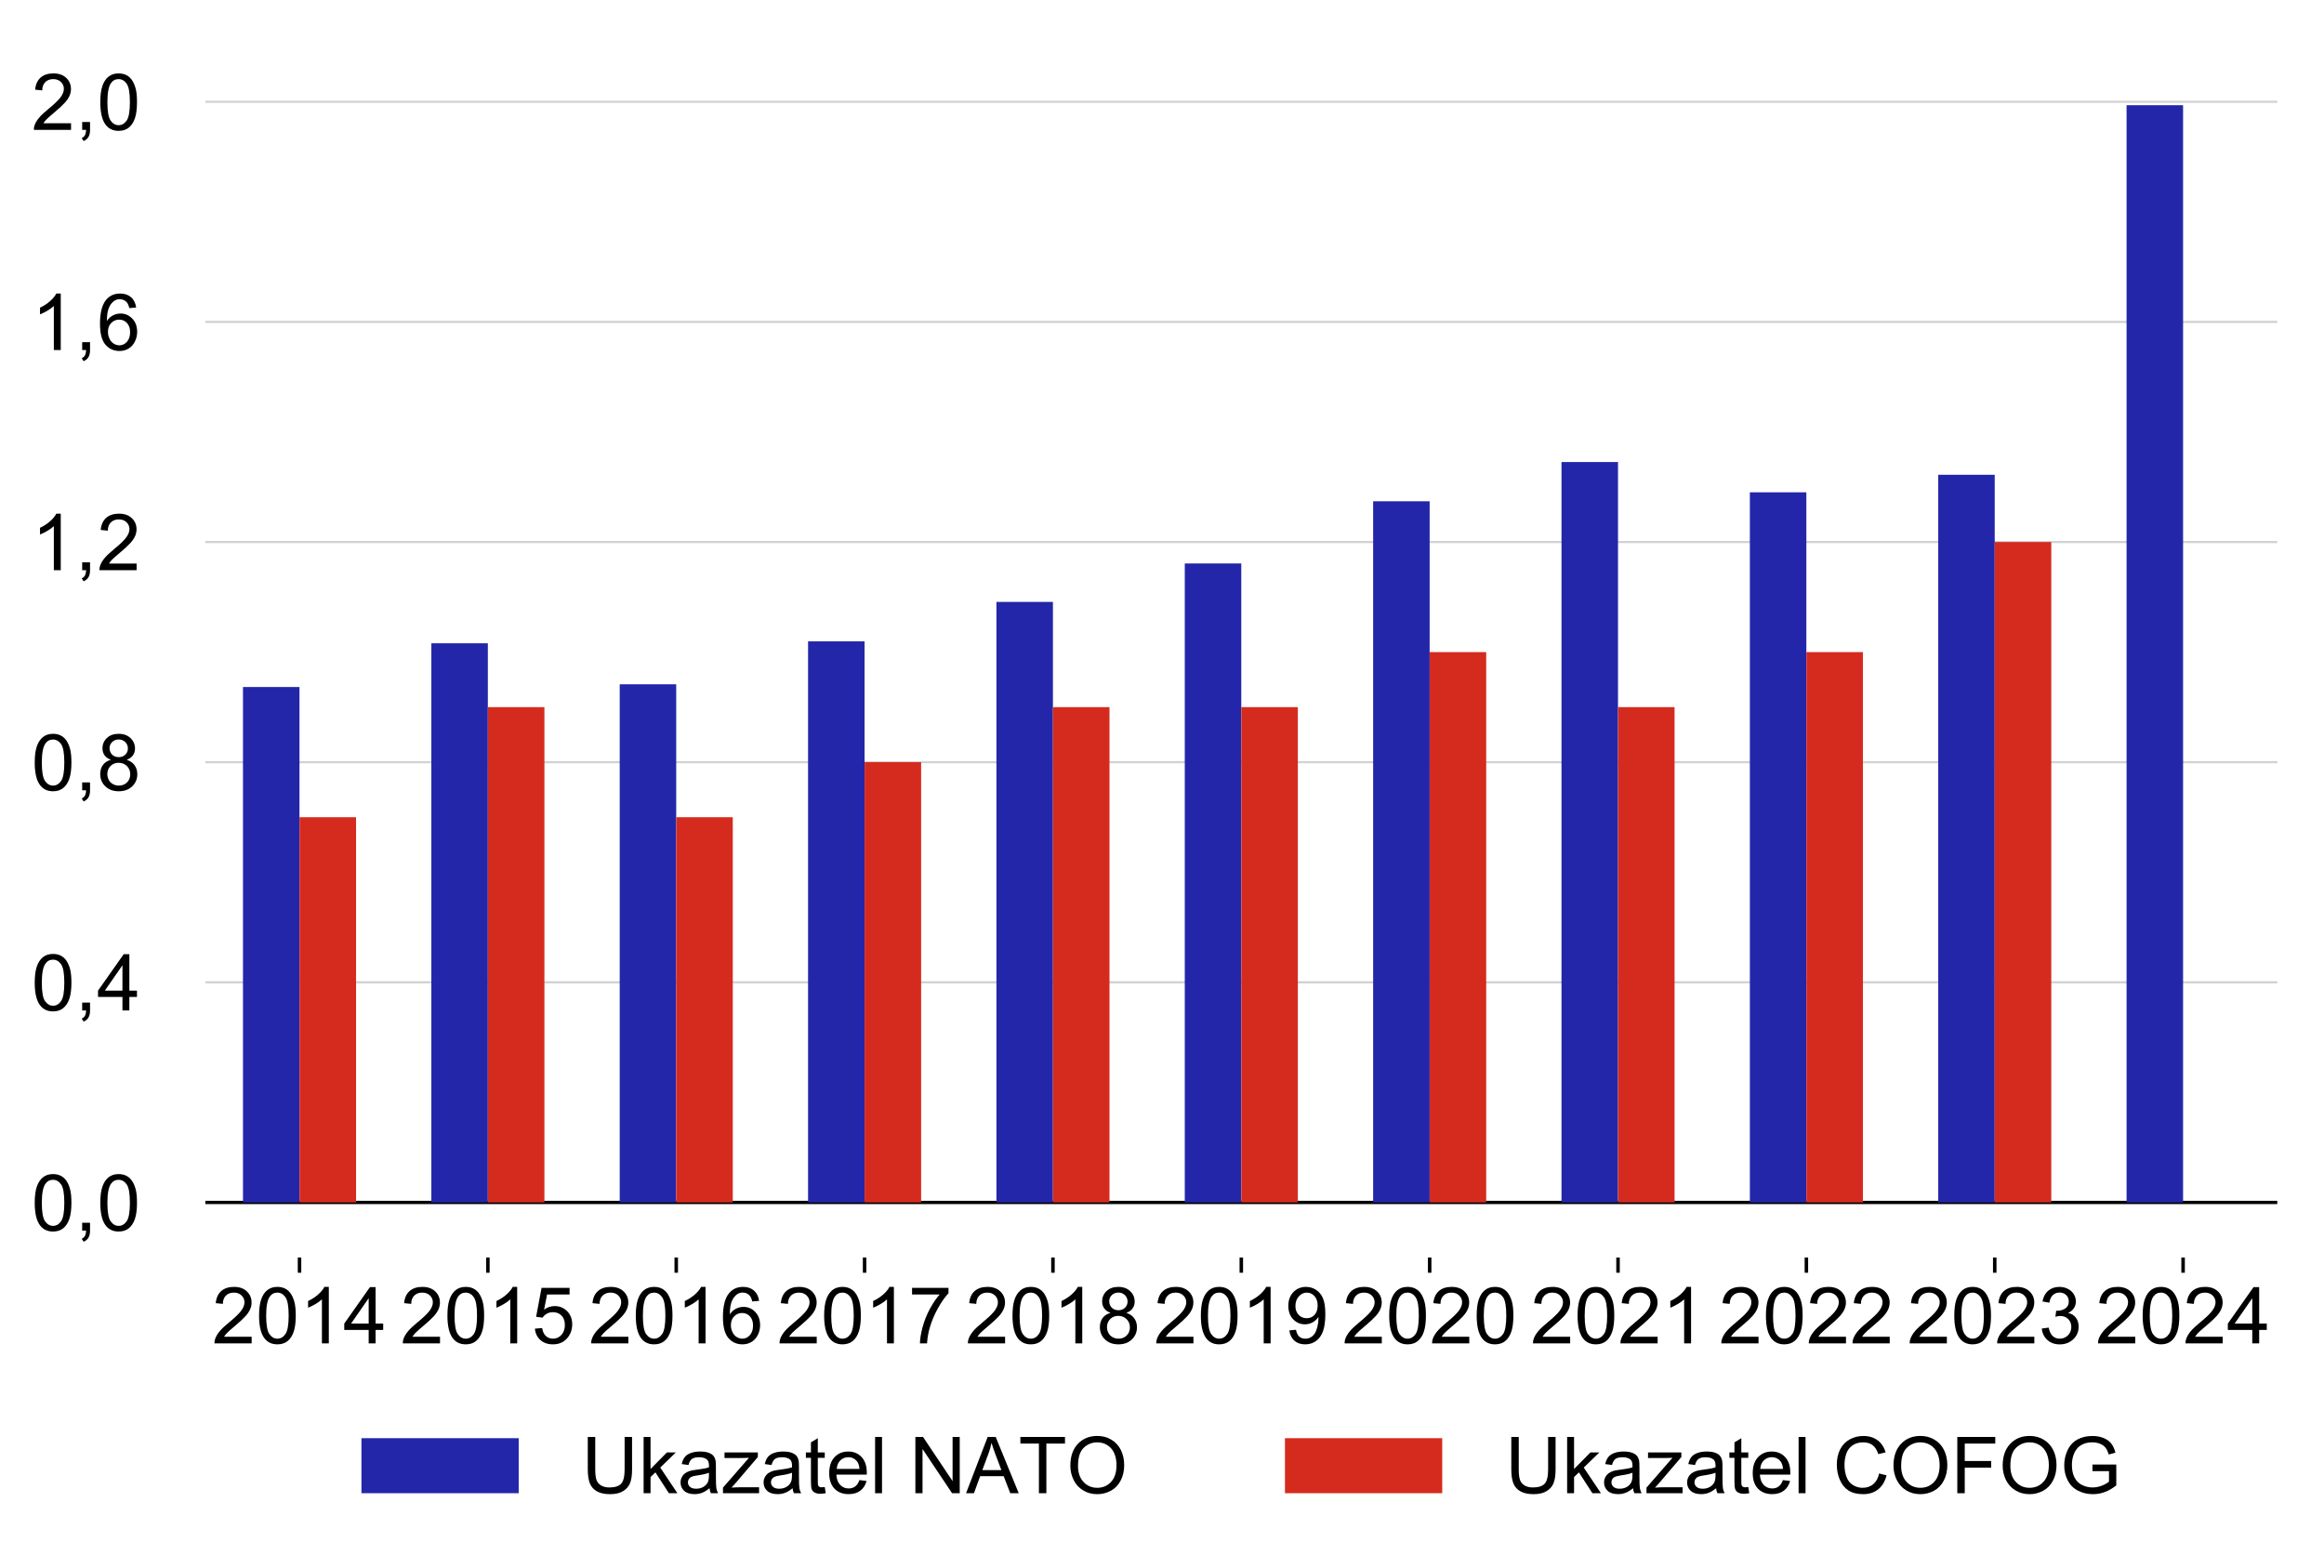 <?xml version="1.0" encoding="utf-8" standalone="no"?>
<!DOCTYPE svg PUBLIC "-//W3C//DTD SVG 1.1//EN"
  "http://www.w3.org/Graphics/SVG/1.1/DTD/svg11.dtd">
<!-- Created with matplotlib (http://matplotlib.org/) -->
<svg height="359pt" version="1.1" viewBox="0 0 532 359" width="532pt" xmlns="http://www.w3.org/2000/svg" xmlns:xlink="http://www.w3.org/1999/xlink">
 <defs>
  <style type="text/css">
*{stroke-linecap:butt;stroke-linejoin:round;}
  </style>
 </defs>
 <g id="figure_1">
  <g id="patch_1">
   <path d="M 0 359.848 
L 532.006 359.848 
L 532.006 0 
L 0 0 
z
" style="fill:none;"/>
  </g>
  <g id="axes_1">
   <g id="patch_2">
    <path d="M 47.006 287.9 
L 521.306 287.9 
L 521.306 10.7 
L 47.006 10.7 
z
" style="fill:none;"/>
   </g>
   <g id="matplotlib.axis_1">
    <g id="xtick_1">
     <g id="line2d_1">
      <defs>
       <path d="M 0 0 
L 0 3.5 
" id="me5a8a3917c" style="stroke:#000000;stroke-width:0.8;"/>
      </defs>
      <g>
       <use style="stroke:#000000;stroke-width:0.8;" x="370.392" xlink:href="#me5a8a3917c" y="287.9"/>
      </g>
     </g>
     <g id="text_1">
      <!-- 2021 -->
      <defs>
       <path d="M 50.344 8.453 
L 50.344 0 
L 3.031 0 
Q 2.938 3.172 4.047 6.109 
Q 5.859 10.938 9.828 15.625 
Q 13.812 20.312 21.344 26.469 
Q 33.016 36.031 37.109 41.625 
Q 41.219 47.219 41.219 52.203 
Q 41.219 57.422 37.469 61 
Q 33.734 64.594 27.734 64.594 
Q 21.391 64.594 17.578 60.781 
Q 13.766 56.984 13.719 50.25 
L 4.688 51.172 
Q 5.609 61.281 11.656 66.578 
Q 17.719 71.875 27.938 71.875 
Q 38.234 71.875 44.234 66.156 
Q 50.25 60.453 50.25 52 
Q 50.25 47.703 48.484 43.547 
Q 46.734 39.406 42.656 34.812 
Q 38.578 30.219 29.109 22.219 
Q 21.188 15.578 18.938 13.203 
Q 16.703 10.844 15.234 8.453 
z
" id="ArialMT-32"/>
       <path d="M 4.156 35.297 
Q 4.156 48 6.766 55.734 
Q 9.375 63.484 14.516 67.672 
Q 19.672 71.875 27.484 71.875 
Q 33.25 71.875 37.594 69.547 
Q 41.938 67.234 44.766 62.859 
Q 47.609 58.5 49.219 52.219 
Q 50.828 45.953 50.828 35.297 
Q 50.828 22.703 48.234 14.969 
Q 45.656 7.234 40.5 3 
Q 35.359 -1.219 27.484 -1.219 
Q 17.141 -1.219 11.234 6.203 
Q 4.156 15.141 4.156 35.297 
M 13.188 35.297 
Q 13.188 17.672 17.312 11.828 
Q 21.438 6 27.484 6 
Q 33.547 6 37.672 11.859 
Q 41.797 17.719 41.797 35.297 
Q 41.797 52.984 37.672 58.781 
Q 33.547 64.594 27.391 64.594 
Q 21.344 64.594 17.719 59.469 
Q 13.188 52.938 13.188 35.297 
" id="ArialMT-30"/>
       <path d="M 37.25 0 
L 28.469 0 
L 28.469 56 
Q 25.297 52.984 20.141 49.953 
Q 14.984 46.922 10.891 45.406 
L 10.891 53.906 
Q 18.266 57.375 23.781 62.297 
Q 29.297 67.234 31.594 71.875 
L 37.25 71.875 
z
" id="ArialMT-31"/>
      </defs>
      <g transform="translate(350.373 307.57)scale(0.18 -0.18)">
       <use xlink:href="#ArialMT-32"/>
       <use x="55.615" xlink:href="#ArialMT-30"/>
       <use x="111.23" xlink:href="#ArialMT-32"/>
       <use x="166.846" xlink:href="#ArialMT-31"/>
      </g>
     </g>
    </g>
    <g id="xtick_2">
     <g id="line2d_2">
      <g>
       <use style="stroke:#000000;stroke-width:0.8;" x="154.801" xlink:href="#me5a8a3917c" y="287.9"/>
      </g>
     </g>
     <g id="text_2">
      <!-- 2016 -->
      <defs>
       <path d="M 49.75 54.047 
L 41.016 53.375 
Q 39.844 58.547 37.703 60.891 
Q 34.125 64.656 28.906 64.656 
Q 24.703 64.656 21.531 62.312 
Q 17.391 59.281 14.984 53.469 
Q 12.594 47.656 12.5 36.922 
Q 15.672 41.75 20.266 44.094 
Q 24.859 46.438 29.891 46.438 
Q 38.672 46.438 44.844 39.969 
Q 51.031 33.5 51.031 23.25 
Q 51.031 16.5 48.125 10.719 
Q 45.219 4.938 40.141 1.859 
Q 35.062 -1.219 28.609 -1.219 
Q 17.625 -1.219 10.688 6.859 
Q 3.766 14.938 3.766 33.5 
Q 3.766 54.25 11.422 63.672 
Q 18.109 71.875 29.438 71.875 
Q 37.891 71.875 43.281 67.141 
Q 48.688 62.406 49.75 54.047 
M 13.875 23.188 
Q 13.875 18.656 15.797 14.5 
Q 17.719 10.359 21.188 8.172 
Q 24.656 6 28.469 6 
Q 34.031 6 38.031 10.484 
Q 42.047 14.984 42.047 22.703 
Q 42.047 30.125 38.078 34.391 
Q 34.125 38.672 28.125 38.672 
Q 22.172 38.672 18.016 34.391 
Q 13.875 30.125 13.875 23.188 
" id="ArialMT-36"/>
      </defs>
      <g transform="translate(134.782 307.57)scale(0.18 -0.18)">
       <use xlink:href="#ArialMT-32"/>
       <use x="55.615" xlink:href="#ArialMT-30"/>
       <use x="111.23" xlink:href="#ArialMT-31"/>
       <use x="166.846" xlink:href="#ArialMT-36"/>
      </g>
     </g>
    </g>
    <g id="xtick_3">
     <g id="line2d_3">
      <g>
       <use style="stroke:#000000;stroke-width:0.8;" x="241.038" xlink:href="#me5a8a3917c" y="287.9"/>
      </g>
     </g>
     <g id="text_3">
      <!-- 2018 -->
      <defs>
       <path d="M 17.672 38.812 
Q 12.203 40.828 9.562 44.531 
Q 6.938 48.25 6.938 53.422 
Q 6.938 61.234 12.547 66.547 
Q 18.172 71.875 27.484 71.875 
Q 36.859 71.875 42.578 66.422 
Q 48.297 60.984 48.297 53.172 
Q 48.297 48.188 45.672 44.5 
Q 43.062 40.828 37.75 38.812 
Q 44.344 36.672 47.781 31.875 
Q 51.219 27.094 51.219 20.453 
Q 51.219 11.281 44.719 5.031 
Q 38.234 -1.219 27.641 -1.219 
Q 17.047 -1.219 10.547 5.047 
Q 4.047 11.328 4.047 20.703 
Q 4.047 27.688 7.594 32.391 
Q 11.141 37.109 17.672 38.812 
M 15.922 53.719 
Q 15.922 48.641 19.188 45.406 
Q 22.469 42.188 27.688 42.188 
Q 32.766 42.188 36.016 45.375 
Q 39.266 48.578 39.266 53.219 
Q 39.266 58.062 35.906 61.359 
Q 32.562 64.656 27.594 64.656 
Q 22.562 64.656 19.234 61.422 
Q 15.922 58.203 15.922 53.719 
M 13.094 20.656 
Q 13.094 16.891 14.875 13.375 
Q 16.656 9.859 20.172 7.922 
Q 23.688 6 27.734 6 
Q 34.031 6 38.125 10.047 
Q 42.234 14.109 42.234 20.359 
Q 42.234 26.703 38.016 30.859 
Q 33.797 35.016 27.438 35.016 
Q 21.234 35.016 17.156 30.906 
Q 13.094 26.812 13.094 20.656 
" id="ArialMT-38"/>
      </defs>
      <g transform="translate(221.018 307.57)scale(0.18 -0.18)">
       <use xlink:href="#ArialMT-32"/>
       <use x="55.615" xlink:href="#ArialMT-30"/>
       <use x="111.23" xlink:href="#ArialMT-31"/>
       <use x="166.846" xlink:href="#ArialMT-38"/>
      </g>
     </g>
    </g>
    <g id="xtick_4">
     <g id="line2d_4">
      <g>
       <use style="stroke:#000000;stroke-width:0.8;" x="284.156" xlink:href="#me5a8a3917c" y="287.9"/>
      </g>
     </g>
     <g id="text_4">
      <!-- 2019 -->
      <defs>
       <path d="M 5.469 16.547 
L 13.922 17.328 
Q 14.984 11.375 18.016 8.688 
Q 21.047 6 25.781 6 
Q 29.828 6 32.875 7.859 
Q 35.938 9.719 37.891 12.812 
Q 39.844 15.922 41.156 21.188 
Q 42.484 26.469 42.484 31.938 
Q 42.484 32.516 42.438 33.688 
Q 39.797 29.5 35.234 26.875 
Q 30.672 24.266 25.344 24.266 
Q 16.453 24.266 10.297 30.703 
Q 4.156 37.156 4.156 47.703 
Q 4.156 58.594 10.578 65.234 
Q 17 71.875 26.656 71.875 
Q 33.641 71.875 39.422 68.109 
Q 45.219 64.359 48.219 57.391 
Q 51.219 50.438 51.219 37.25 
Q 51.219 23.531 48.234 15.406 
Q 45.266 7.281 39.375 3.031 
Q 33.5 -1.219 25.594 -1.219 
Q 17.188 -1.219 11.859 3.438 
Q 6.547 8.109 5.469 16.547 
M 41.453 48.141 
Q 41.453 55.719 37.422 60.156 
Q 33.406 64.594 27.734 64.594 
Q 21.875 64.594 17.531 59.812 
Q 13.188 55.031 13.188 47.406 
Q 13.188 40.578 17.312 36.297 
Q 21.438 32.031 27.484 32.031 
Q 33.594 32.031 37.516 36.297 
Q 41.453 40.578 41.453 48.141 
" id="ArialMT-39"/>
      </defs>
      <g transform="translate(264.136 307.57)scale(0.18 -0.18)">
       <use xlink:href="#ArialMT-32"/>
       <use x="55.615" xlink:href="#ArialMT-30"/>
       <use x="111.23" xlink:href="#ArialMT-31"/>
       <use x="166.846" xlink:href="#ArialMT-39"/>
      </g>
     </g>
    </g>
    <g id="xtick_5">
     <g id="line2d_5">
      <g>
       <use style="stroke:#000000;stroke-width:0.8;" x="111.683" xlink:href="#me5a8a3917c" y="287.9"/>
      </g>
     </g>
     <g id="text_5">
      <!-- 2015 -->
      <defs>
       <path d="M 4.156 18.75 
L 13.375 19.531 
Q 14.406 12.797 18.141 9.391 
Q 21.875 6 27.156 6 
Q 33.5 6 37.891 10.781 
Q 42.281 15.578 42.281 23.484 
Q 42.281 31 38.062 35.344 
Q 33.844 39.703 27 39.703 
Q 22.75 39.703 19.328 37.766 
Q 15.922 35.844 13.969 32.766 
L 5.719 33.844 
L 12.641 70.609 
L 48.25 70.609 
L 48.25 62.203 
L 19.672 62.203 
L 15.828 42.969 
Q 22.266 47.469 29.344 47.469 
Q 38.719 47.469 45.156 40.969 
Q 51.609 34.469 51.609 24.266 
Q 51.609 14.547 45.953 7.469 
Q 39.062 -1.219 27.156 -1.219 
Q 17.391 -1.219 11.203 4.25 
Q 5.031 9.719 4.156 18.75 
" id="ArialMT-35"/>
      </defs>
      <g transform="translate(91.664 307.57)scale(0.18 -0.18)">
       <use xlink:href="#ArialMT-32"/>
       <use x="55.615" xlink:href="#ArialMT-30"/>
       <use x="111.23" xlink:href="#ArialMT-31"/>
       <use x="166.846" xlink:href="#ArialMT-35"/>
      </g>
     </g>
    </g>
    <g id="xtick_6">
     <g id="line2d_6">
      <g>
       <use style="stroke:#000000;stroke-width:0.8;" x="68.565" xlink:href="#me5a8a3917c" y="287.9"/>
      </g>
     </g>
     <g id="text_6">
      <!-- 2014 -->
      <defs>
       <path d="M 32.328 0 
L 32.328 17.141 
L 1.266 17.141 
L 1.266 25.203 
L 33.938 71.578 
L 41.109 71.578 
L 41.109 25.203 
L 50.781 25.203 
L 50.781 17.141 
L 41.109 17.141 
L 41.109 0 
z
M 32.328 25.203 
L 32.328 57.469 
L 9.906 25.203 
z
" id="ArialMT-34"/>
      </defs>
      <g transform="translate(48.545 307.57)scale(0.18 -0.18)">
       <use xlink:href="#ArialMT-32"/>
       <use x="55.615" xlink:href="#ArialMT-30"/>
       <use x="111.23" xlink:href="#ArialMT-31"/>
       <use x="166.846" xlink:href="#ArialMT-34"/>
      </g>
     </g>
    </g>
    <g id="xtick_7">
     <g id="line2d_7">
      <g>
       <use style="stroke:#000000;stroke-width:0.8;" x="327.274" xlink:href="#me5a8a3917c" y="287.9"/>
      </g>
     </g>
     <g id="text_7">
      <!-- 2020 -->
      <g transform="translate(307.255 307.57)scale(0.18 -0.18)">
       <use xlink:href="#ArialMT-32"/>
       <use x="55.615" xlink:href="#ArialMT-30"/>
       <use x="111.23" xlink:href="#ArialMT-32"/>
       <use x="166.846" xlink:href="#ArialMT-30"/>
      </g>
     </g>
    </g>
    <g id="xtick_8">
     <g id="line2d_8">
      <g>
       <use style="stroke:#000000;stroke-width:0.8;" x="499.747" xlink:href="#me5a8a3917c" y="287.9"/>
      </g>
     </g>
     <g id="text_8">
      <!-- 2024 -->
      <g transform="translate(479.727 307.57)scale(0.18 -0.18)">
       <use xlink:href="#ArialMT-32"/>
       <use x="55.615" xlink:href="#ArialMT-30"/>
       <use x="111.23" xlink:href="#ArialMT-32"/>
       <use x="166.846" xlink:href="#ArialMT-34"/>
      </g>
     </g>
    </g>
    <g id="xtick_9">
     <g id="line2d_9">
      <g>
       <use style="stroke:#000000;stroke-width:0.8;" x="456.628" xlink:href="#me5a8a3917c" y="287.9"/>
      </g>
     </g>
     <g id="text_9">
      <!-- 2023 -->
      <defs>
       <path d="M 4.203 18.891 
L 12.984 20.062 
Q 14.5 12.594 18.141 9.297 
Q 21.781 6 27 6 
Q 33.203 6 37.469 10.297 
Q 41.75 14.594 41.75 20.953 
Q 41.75 27 37.797 30.922 
Q 33.844 34.859 27.734 34.859 
Q 25.25 34.859 21.531 33.891 
L 22.516 41.609 
Q 23.391 41.5 23.922 41.5 
Q 29.547 41.5 34.031 44.422 
Q 38.531 47.359 38.531 53.469 
Q 38.531 58.297 35.25 61.469 
Q 31.984 64.656 26.812 64.656 
Q 21.688 64.656 18.266 61.422 
Q 14.844 58.203 13.875 51.766 
L 5.078 53.328 
Q 6.688 62.156 12.391 67.016 
Q 18.109 71.875 26.609 71.875 
Q 32.469 71.875 37.391 69.359 
Q 42.328 66.844 44.938 62.5 
Q 47.562 58.156 47.562 53.266 
Q 47.562 48.641 45.062 44.828 
Q 42.578 41.016 37.703 38.766 
Q 44.047 37.312 47.562 32.688 
Q 51.078 28.078 51.078 21.141 
Q 51.078 11.766 44.234 5.25 
Q 37.406 -1.266 26.953 -1.266 
Q 17.531 -1.266 11.297 4.344 
Q 5.078 9.969 4.203 18.891 
" id="ArialMT-33"/>
      </defs>
      <g transform="translate(436.609 307.57)scale(0.18 -0.18)">
       <use xlink:href="#ArialMT-32"/>
       <use x="55.615" xlink:href="#ArialMT-30"/>
       <use x="111.23" xlink:href="#ArialMT-32"/>
       <use x="166.846" xlink:href="#ArialMT-33"/>
      </g>
     </g>
    </g>
    <g id="xtick_10">
     <g id="line2d_10">
      <g>
       <use style="stroke:#000000;stroke-width:0.8;" x="197.919" xlink:href="#me5a8a3917c" y="287.9"/>
      </g>
     </g>
     <g id="text_10">
      <!-- 2017 -->
      <defs>
       <path d="M 4.734 62.203 
L 4.734 70.656 
L 51.078 70.656 
L 51.078 63.812 
Q 44.234 56.547 37.516 44.484 
Q 30.812 32.422 27.156 19.672 
Q 24.516 10.688 23.781 0 
L 14.75 0 
Q 14.891 8.453 18.062 20.406 
Q 21.234 32.375 27.172 43.484 
Q 33.109 54.594 39.797 62.203 
z
" id="ArialMT-37"/>
      </defs>
      <g transform="translate(177.9 307.57)scale(0.18 -0.18)">
       <use xlink:href="#ArialMT-32"/>
       <use x="55.615" xlink:href="#ArialMT-30"/>
       <use x="111.23" xlink:href="#ArialMT-31"/>
       <use x="166.846" xlink:href="#ArialMT-37"/>
      </g>
     </g>
    </g>
    <g id="xtick_11">
     <g id="line2d_11">
      <g>
       <use style="stroke:#000000;stroke-width:0.8;" x="413.51" xlink:href="#me5a8a3917c" y="287.9"/>
      </g>
     </g>
     <g id="text_11">
      <!-- 2022 -->
      <g transform="translate(393.491 307.57)scale(0.18 -0.18)">
       <use xlink:href="#ArialMT-32"/>
       <use x="55.615" xlink:href="#ArialMT-30"/>
       <use x="111.23" xlink:href="#ArialMT-32"/>
       <use x="166.846" xlink:href="#ArialMT-32"/>
      </g>
     </g>
    </g>
   </g>
   <g id="matplotlib.axis_2">
    <g id="ytick_1">
     <g id="text_12">
      <!-- 0,0 -->
      <defs>
       <path d="M 8.891 0 
L 8.891 10.016 
L 18.891 10.016 
L 18.891 0 
Q 18.891 -5.516 16.938 -8.906 
Q 14.984 -12.312 10.75 -14.156 
L 8.297 -10.406 
Q 11.078 -9.188 12.391 -6.812 
Q 13.719 -4.438 13.875 0 
z
" id="ArialMT-2c"/>
      </defs>
      <g transform="translate(7.2 281.742)scale(0.18 -0.18)">
       <use xlink:href="#ArialMT-30"/>
       <use x="55.615" xlink:href="#ArialMT-2c"/>
       <use x="83.398" xlink:href="#ArialMT-30"/>
      </g>
     </g>
    </g>
    <g id="ytick_2">
     <g id="text_13">
      <!-- 0,4 -->
      <g transform="translate(7.2 231.342)scale(0.18 -0.18)">
       <use xlink:href="#ArialMT-30"/>
       <use x="55.615" xlink:href="#ArialMT-2c"/>
       <use x="83.398" xlink:href="#ArialMT-34"/>
      </g>
     </g>
    </g>
    <g id="ytick_3">
     <g id="text_14">
      <!-- 0,8 -->
      <g transform="translate(7.2 180.942)scale(0.18 -0.18)">
       <use xlink:href="#ArialMT-30"/>
       <use x="55.615" xlink:href="#ArialMT-2c"/>
       <use x="83.398" xlink:href="#ArialMT-38"/>
      </g>
     </g>
    </g>
    <g id="ytick_4">
     <g id="text_15">
      <!-- 1,2 -->
      <g transform="translate(7.2 130.542)scale(0.18 -0.18)">
       <use xlink:href="#ArialMT-31"/>
       <use x="55.615" xlink:href="#ArialMT-2c"/>
       <use x="83.398" xlink:href="#ArialMT-32"/>
      </g>
     </g>
    </g>
    <g id="ytick_5">
     <g id="text_16">
      <!-- 1,6 -->
      <g transform="translate(7.2 80.142)scale(0.18 -0.18)">
       <use xlink:href="#ArialMT-31"/>
       <use x="55.615" xlink:href="#ArialMT-2c"/>
       <use x="83.398" xlink:href="#ArialMT-36"/>
      </g>
     </g>
    </g>
    <g id="ytick_6">
     <g id="text_17">
      <!-- 2,0 -->
      <g transform="translate(7.2 29.742)scale(0.18 -0.18)">
       <use xlink:href="#ArialMT-32"/>
       <use x="55.615" xlink:href="#ArialMT-2c"/>
       <use x="83.398" xlink:href="#ArialMT-30"/>
      </g>
     </g>
    </g>
   </g>
   <g id="line2d_12">
    <path clip-path="url(#pf99c1b331a)" d="M 47.006 275.3 
L 521.306 275.3 
" style="fill:none;stroke:#000000;stroke-linecap:square;stroke-width:0.75;"/>
   </g>
   <g id="line2d_13">
    <path clip-path="url(#pf99c1b331a)" d="M 47.006 224.9 
L 521.306 224.9 
" style="fill:none;stroke:#d2d2d2;stroke-linecap:square;stroke-width:0.5;"/>
   </g>
   <g id="line2d_14">
    <path clip-path="url(#pf99c1b331a)" d="M 47.006 174.5 
L 521.306 174.5 
" style="fill:none;stroke:#d2d2d2;stroke-linecap:square;stroke-width:0.5;"/>
   </g>
   <g id="line2d_15">
    <path clip-path="url(#pf99c1b331a)" d="M 47.006 124.1 
L 521.306 124.1 
" style="fill:none;stroke:#d2d2d2;stroke-linecap:square;stroke-width:0.5;"/>
   </g>
   <g id="legend_1">
    <g id="patch_3">
     <path d="M 79.14 352.648 
L 489.171 352.648 
Q 492.771 352.648 492.771 349.048 
L 492.771 325.387 
Q 492.771 321.787 489.171 321.787 
L 79.14 321.787 
Q 75.54 321.787 75.54 325.387 
L 75.54 349.048 
Q 75.54 352.648 79.14 352.648 
z
" style="fill:none;opacity:0.8;"/>
    </g>
    <g id="patch_4">
     <path d="M 82.74 341.871 
L 118.74 341.871 
L 118.74 329.271 
L 82.74 329.271 
z
" style="fill:#2426a9;"/>
    </g>
    <g id="text_18">
     <!-- Ukazatel NATO -->
     <defs>
      <path d="M 54.688 71.578 
L 64.156 71.578 
L 64.156 30.219 
Q 64.156 19.438 61.719 13.078 
Q 59.281 6.734 52.906 2.75 
Q 46.531 -1.219 36.188 -1.219 
Q 26.125 -1.219 19.719 2.25 
Q 13.328 5.719 10.594 12.281 
Q 7.859 18.844 7.859 30.219 
L 7.859 71.578 
L 17.328 71.578 
L 17.328 30.281 
Q 17.328 20.953 19.062 16.531 
Q 20.797 12.109 25.016 9.719 
Q 29.25 7.328 35.359 7.328 
Q 45.797 7.328 50.234 12.062 
Q 54.688 16.797 54.688 30.281 
z
" id="ArialMT-55"/>
      <path d="M 6.641 0 
L 6.641 71.578 
L 15.438 71.578 
L 15.438 30.766 
L 36.234 51.859 
L 47.609 51.859 
L 27.781 32.625 
L 49.609 0 
L 38.766 0 
L 21.625 26.516 
L 15.438 20.562 
L 15.438 0 
z
" id="ArialMT-6b"/>
      <path d="M 40.438 6.391 
Q 35.547 2.25 31.031 0.531 
Q 26.516 -1.172 21.344 -1.172 
Q 12.797 -1.172 8.203 3 
Q 3.609 7.172 3.609 13.672 
Q 3.609 17.484 5.344 20.625 
Q 7.078 23.781 9.891 25.688 
Q 12.703 27.594 16.219 28.562 
Q 18.797 29.25 24.031 29.891 
Q 34.672 31.156 39.703 32.906 
Q 39.75 34.719 39.75 35.203 
Q 39.75 40.578 37.25 42.781 
Q 33.891 45.75 27.25 45.75 
Q 21.047 45.75 18.094 43.578 
Q 15.141 41.406 13.719 35.891 
L 5.125 37.062 
Q 6.297 42.578 8.984 45.969 
Q 11.672 49.359 16.75 51.188 
Q 21.828 53.031 28.516 53.031 
Q 35.156 53.031 39.297 51.469 
Q 43.453 49.906 45.406 47.531 
Q 47.359 45.172 48.141 41.547 
Q 48.578 39.312 48.578 33.453 
L 48.578 21.734 
Q 48.578 9.469 49.141 6.219 
Q 49.703 2.984 51.375 0 
L 42.188 0 
Q 40.828 2.734 40.438 6.391 
M 39.703 26.031 
Q 34.906 24.078 25.344 22.703 
Q 19.922 21.922 17.672 20.938 
Q 15.438 19.969 14.203 18.094 
Q 12.984 16.219 12.984 13.922 
Q 12.984 10.406 15.641 8.062 
Q 18.312 5.719 23.438 5.719 
Q 28.516 5.719 32.469 7.938 
Q 36.422 10.156 38.281 14.016 
Q 39.703 17 39.703 22.797 
z
" id="ArialMT-61"/>
      <path d="M 1.953 0 
L 1.953 7.125 
L 34.969 45.016 
Q 29.344 44.734 25.047 44.734 
L 3.906 44.734 
L 3.906 51.859 
L 46.297 51.859 
L 46.297 46.047 
L 18.219 13.141 
L 12.797 7.125 
Q 18.703 7.562 23.875 7.562 
L 47.859 7.562 
L 47.859 0 
z
" id="ArialMT-7a"/>
      <path d="M 25.781 7.859 
L 27.047 0.094 
Q 23.344 -0.688 20.406 -0.688 
Q 15.625 -0.688 12.984 0.828 
Q 10.359 2.344 9.281 4.812 
Q 8.203 7.281 8.203 15.188 
L 8.203 45.016 
L 1.766 45.016 
L 1.766 51.859 
L 8.203 51.859 
L 8.203 64.703 
L 16.938 69.969 
L 16.938 51.859 
L 25.781 51.859 
L 25.781 45.016 
L 16.938 45.016 
L 16.938 14.703 
Q 16.938 10.938 17.406 9.859 
Q 17.875 8.797 18.922 8.156 
Q 19.969 7.516 21.922 7.516 
Q 23.391 7.516 25.781 7.859 
" id="ArialMT-74"/>
      <path d="M 42.094 16.703 
L 51.172 15.578 
Q 49.031 7.625 43.219 3.219 
Q 37.406 -1.172 28.375 -1.172 
Q 17 -1.172 10.328 5.828 
Q 3.656 12.844 3.656 25.484 
Q 3.656 38.578 10.391 45.797 
Q 17.141 53.031 27.875 53.031 
Q 38.281 53.031 44.875 45.953 
Q 51.469 38.875 51.469 26.031 
Q 51.469 25.25 51.422 23.688 
L 12.75 23.688 
Q 13.234 15.141 17.578 10.594 
Q 21.922 6.062 28.422 6.062 
Q 33.25 6.062 36.672 8.594 
Q 40.094 11.141 42.094 16.703 
M 13.234 30.906 
L 42.188 30.906 
Q 41.609 37.453 38.875 40.719 
Q 34.672 45.797 27.984 45.797 
Q 21.922 45.797 17.797 41.75 
Q 13.672 37.703 13.234 30.906 
" id="ArialMT-65"/>
      <path d="M 6.391 0 
L 6.391 71.578 
L 15.188 71.578 
L 15.188 0 
z
" id="ArialMT-6c"/>
      <path id="ArialMT-20"/>
      <path d="M 7.625 0 
L 7.625 71.578 
L 17.328 71.578 
L 54.938 15.375 
L 54.938 71.578 
L 64.016 71.578 
L 64.016 0 
L 54.297 0 
L 16.703 56.25 
L 16.703 0 
z
" id="ArialMT-4e"/>
      <path d="M -0.141 0 
L 27.344 71.578 
L 37.547 71.578 
L 66.844 0 
L 56.062 0 
L 47.703 21.688 
L 17.781 21.688 
L 9.906 0 
z
M 20.516 29.391 
L 44.781 29.391 
L 37.312 49.219 
Q 33.891 58.25 32.234 64.062 
Q 30.859 57.172 28.375 50.391 
z
" id="ArialMT-41"/>
      <path d="M 25.922 0 
L 25.922 63.141 
L 2.344 63.141 
L 2.344 71.578 
L 59.078 71.578 
L 59.078 63.141 
L 35.406 63.141 
L 35.406 0 
z
" id="ArialMT-54"/>
      <path d="M 4.828 34.859 
Q 4.828 52.688 14.391 62.766 
Q 23.969 72.859 39.109 72.859 
Q 49.031 72.859 56.984 68.109 
Q 64.938 63.375 69.109 54.906 
Q 73.297 46.438 73.297 35.688 
Q 73.297 24.812 68.891 16.219 
Q 64.5 7.625 56.438 3.203 
Q 48.391 -1.219 39.062 -1.219 
Q 28.953 -1.219 20.984 3.656 
Q 13.031 8.547 8.922 16.984 
Q 4.828 25.438 4.828 34.859 
M 14.594 34.719 
Q 14.594 21.781 21.547 14.328 
Q 28.516 6.891 39.016 6.891 
Q 49.703 6.891 56.609 14.406 
Q 63.531 21.922 63.531 35.75 
Q 63.531 44.484 60.578 51 
Q 57.625 57.516 51.922 61.109 
Q 46.234 64.703 39.156 64.703 
Q 29.109 64.703 21.844 57.781 
Q 14.594 50.875 14.594 34.719 
" id="ArialMT-4f"/>
     </defs>
     <g transform="translate(133.14 341.871)scale(0.18 -0.18)">
      <use xlink:href="#ArialMT-55"/>
      <use x="72.217" xlink:href="#ArialMT-6b"/>
      <use x="122.217" xlink:href="#ArialMT-61"/>
      <use x="177.832" xlink:href="#ArialMT-7a"/>
      <use x="227.832" xlink:href="#ArialMT-61"/>
      <use x="283.447" xlink:href="#ArialMT-74"/>
      <use x="311.23" xlink:href="#ArialMT-65"/>
      <use x="366.846" xlink:href="#ArialMT-6c"/>
      <use x="389.062" xlink:href="#ArialMT-20"/>
      <use x="416.846" xlink:href="#ArialMT-4e"/>
      <use x="489.062" xlink:href="#ArialMT-41"/>
      <use x="555.652" xlink:href="#ArialMT-54"/>
      <use x="616.721" xlink:href="#ArialMT-4f"/>
     </g>
    </g>
    <g id="patch_5">
     <path d="M 294.147 341.871 
L 330.147 341.871 
L 330.147 329.271 
L 294.147 329.271 
z
" style="fill:#d52b1e;"/>
    </g>
    <g id="text_19">
     <!-- Ukazatel COFOG -->
     <defs>
      <path d="M 58.797 25.094 
L 68.266 22.703 
Q 65.281 11.031 57.547 4.906 
Q 49.812 -1.219 38.625 -1.219 
Q 27.047 -1.219 19.797 3.484 
Q 12.547 8.203 8.766 17.141 
Q 4.984 26.078 4.984 36.328 
Q 4.984 47.516 9.25 55.828 
Q 13.531 64.156 21.406 68.469 
Q 29.297 72.797 38.766 72.797 
Q 49.516 72.797 56.828 67.328 
Q 64.156 61.859 67.047 51.953 
L 57.719 49.75 
Q 55.219 57.562 50.484 61.125 
Q 45.75 64.703 38.578 64.703 
Q 30.328 64.703 24.781 60.734 
Q 19.234 56.781 16.984 50.109 
Q 14.75 43.453 14.75 36.375 
Q 14.75 27.25 17.406 20.438 
Q 20.062 13.625 25.672 10.25 
Q 31.297 6.891 37.844 6.891 
Q 45.797 6.891 51.312 11.469 
Q 56.844 16.062 58.797 25.094 
" id="ArialMT-43"/>
      <path d="M 8.203 0 
L 8.203 71.578 
L 56.5 71.578 
L 56.5 63.141 
L 17.672 63.141 
L 17.672 40.969 
L 51.266 40.969 
L 51.266 32.516 
L 17.672 32.516 
L 17.672 0 
z
" id="ArialMT-46"/>
      <path d="M 41.219 28.078 
L 41.219 36.469 
L 71.531 36.531 
L 71.531 9.969 
Q 64.547 4.391 57.125 1.578 
Q 49.703 -1.219 41.891 -1.219 
Q 31.344 -1.219 22.719 3.297 
Q 14.109 7.812 9.719 16.359 
Q 5.328 24.906 5.328 35.453 
Q 5.328 45.906 9.688 54.953 
Q 14.062 64.016 22.266 68.406 
Q 30.469 72.797 41.156 72.797 
Q 48.922 72.797 55.188 70.281 
Q 61.469 67.781 65.031 63.281 
Q 68.609 58.797 70.453 51.562 
L 61.922 49.219 
Q 60.297 54.688 57.906 57.812 
Q 55.516 60.938 51.062 62.812 
Q 46.625 64.703 41.219 64.703 
Q 34.719 64.703 29.984 62.719 
Q 25.25 60.75 22.344 57.516 
Q 19.438 54.297 17.828 50.438 
Q 15.094 43.797 15.094 36.031 
Q 15.094 26.469 18.391 20.016 
Q 21.688 13.578 27.984 10.453 
Q 34.281 7.328 41.359 7.328 
Q 47.516 7.328 53.375 9.688 
Q 59.234 12.062 62.25 14.75 
L 62.25 28.078 
z
" id="ArialMT-47"/>
     </defs>
     <g transform="translate(344.547 341.871)scale(0.18 -0.18)">
      <use xlink:href="#ArialMT-55"/>
      <use x="72.217" xlink:href="#ArialMT-6b"/>
      <use x="122.217" xlink:href="#ArialMT-61"/>
      <use x="177.832" xlink:href="#ArialMT-7a"/>
      <use x="227.832" xlink:href="#ArialMT-61"/>
      <use x="283.447" xlink:href="#ArialMT-74"/>
      <use x="311.23" xlink:href="#ArialMT-65"/>
      <use x="366.846" xlink:href="#ArialMT-6c"/>
      <use x="389.062" xlink:href="#ArialMT-20"/>
      <use x="416.846" xlink:href="#ArialMT-43"/>
      <use x="489.062" xlink:href="#ArialMT-4f"/>
      <use x="566.846" xlink:href="#ArialMT-46"/>
      <use x="627.93" xlink:href="#ArialMT-4f"/>
      <use x="705.713" xlink:href="#ArialMT-47"/>
     </g>
    </g>
   </g>
   <g id="line2d_16">
    <path clip-path="url(#pf99c1b331a)" d="M 47.006 73.7 
L 521.306 73.7 
" style="fill:none;stroke:#d2d2d2;stroke-linecap:square;stroke-width:0.5;"/>
   </g>
   <g id="line2d_17">
    <path clip-path="url(#pf99c1b331a)" d="M 47.006 23.3 
L 521.306 23.3 
" style="fill:none;stroke:#d2d2d2;stroke-linecap:square;stroke-width:0.5;"/>
   </g>
   <g id="patch_6">
    <path clip-path="url(#pf99c1b331a)" d="M 55.623 275.3 
L 68.559 275.3 
L 68.559 157.292 
L 55.623 157.292 
z
" style="fill:#2426a9;"/>
   </g>
   <g id="patch_7">
    <path clip-path="url(#pf99c1b331a)" d="M 98.742 275.3 
L 111.677 275.3 
L 111.677 147.28 
L 98.742 147.28 
z
" style="fill:#2426a9;"/>
   </g>
   <g id="patch_8">
    <path clip-path="url(#pf99c1b331a)" d="M 141.86 275.3 
L 154.795 275.3 
L 154.795 156.669 
L 141.86 156.669 
z
" style="fill:#2426a9;"/>
   </g>
   <g id="patch_9">
    <path clip-path="url(#pf99c1b331a)" d="M 184.978 275.3 
L 197.913 275.3 
L 197.913 146.839 
L 184.978 146.839 
z
" style="fill:#2426a9;"/>
   </g>
   <g id="patch_10">
    <path clip-path="url(#pf99c1b331a)" d="M 228.096 275.3 
L 241.032 275.3 
L 241.032 137.808 
L 228.096 137.808 
z
" style="fill:#2426a9;"/>
   </g>
   <g id="patch_11">
    <path clip-path="url(#pf99c1b331a)" d="M 271.214 275.3 
L 284.15 275.3 
L 284.15 129.007 
L 271.214 129.007 
z
" style="fill:#2426a9;"/>
   </g>
   <g id="patch_12">
    <path clip-path="url(#pf99c1b331a)" d="M 314.332 275.3 
L 327.268 275.3 
L 327.268 114.767 
L 314.332 114.767 
z
" style="fill:#2426a9;"/>
   </g>
   <g id="patch_13">
    <path clip-path="url(#pf99c1b331a)" d="M 357.451 275.3 
L 370.386 275.3 
L 370.386 105.781 
L 357.451 105.781 
z
" style="fill:#2426a9;"/>
   </g>
   <g id="patch_14">
    <path clip-path="url(#pf99c1b331a)" d="M 400.569 275.3 
L 413.504 275.3 
L 413.504 112.714 
L 400.569 112.714 
z
" style="fill:#2426a9;"/>
   </g>
   <g id="patch_15">
    <path clip-path="url(#pf99c1b331a)" d="M 443.687 275.3 
L 456.622 275.3 
L 456.622 108.698 
L 443.687 108.698 
z
" style="fill:#2426a9;"/>
   </g>
   <g id="patch_16">
    <path clip-path="url(#pf99c1b331a)" d="M 486.805 275.3 
L 499.741 275.3 
L 499.741 24.087 
L 486.805 24.087 
z
" style="fill:#2426a9;"/>
   </g>
   <g id="patch_17">
    <path clip-path="url(#pf99c1b331a)" d="M 55.623 275.3 
L 68.559 275.3 
L 68.559 275.3 
L 55.623 275.3 
z
" style="fill:#2426a9;"/>
   </g>
   <g id="patch_18">
    <path clip-path="url(#pf99c1b331a)" d="M 98.742 275.3 
L 111.677 275.3 
L 111.677 275.3 
L 98.742 275.3 
z
" style="fill:#2426a9;"/>
   </g>
   <g id="patch_19">
    <path clip-path="url(#pf99c1b331a)" d="M 141.86 275.3 
L 154.795 275.3 
L 154.795 275.3 
L 141.86 275.3 
z
" style="fill:#2426a9;"/>
   </g>
   <g id="patch_20">
    <path clip-path="url(#pf99c1b331a)" d="M 184.978 275.3 
L 197.913 275.3 
L 197.913 275.3 
L 184.978 275.3 
z
" style="fill:#2426a9;"/>
   </g>
   <g id="patch_21">
    <path clip-path="url(#pf99c1b331a)" d="M 228.096 275.3 
L 241.032 275.3 
L 241.032 275.3 
L 228.096 275.3 
z
" style="fill:#2426a9;"/>
   </g>
   <g id="patch_22">
    <path clip-path="url(#pf99c1b331a)" d="M 271.214 275.3 
L 284.15 275.3 
L 284.15 275.3 
L 271.214 275.3 
z
" style="fill:#2426a9;"/>
   </g>
   <g id="patch_23">
    <path clip-path="url(#pf99c1b331a)" d="M 314.332 275.3 
L 327.268 275.3 
L 327.268 275.3 
L 314.332 275.3 
z
" style="fill:#2426a9;"/>
   </g>
   <g id="patch_24">
    <path clip-path="url(#pf99c1b331a)" d="M 357.451 275.3 
L 370.386 275.3 
L 370.386 275.3 
L 357.451 275.3 
z
" style="fill:#2426a9;"/>
   </g>
   <g id="patch_25">
    <path clip-path="url(#pf99c1b331a)" d="M 400.569 275.3 
L 413.504 275.3 
L 413.504 275.3 
L 400.569 275.3 
z
" style="fill:#2426a9;"/>
   </g>
   <g id="patch_26">
    <path clip-path="url(#pf99c1b331a)" d="M 443.687 275.3 
L 456.622 275.3 
L 456.622 275.3 
L 443.687 275.3 
z
" style="fill:#2426a9;"/>
   </g>
   <g id="patch_27">
    <path clip-path="url(#pf99c1b331a)" d="M 486.805 275.3 
L 499.741 275.3 
L 499.741 275.3 
L 486.805 275.3 
z
" style="fill:#2426a9;"/>
   </g>
   <g id="patch_28">
    <path clip-path="url(#pf99c1b331a)" d="M 68.571 275.3 
L 81.506 275.3 
L 81.506 187.1 
L 68.571 187.1 
z
" style="fill:#d52b1e;"/>
   </g>
   <g id="patch_29">
    <path clip-path="url(#pf99c1b331a)" d="M 111.689 275.3 
L 124.624 275.3 
L 124.624 161.9 
L 111.689 161.9 
z
" style="fill:#d52b1e;"/>
   </g>
   <g id="patch_30">
    <path clip-path="url(#pf99c1b331a)" d="M 154.807 275.3 
L 167.743 275.3 
L 167.743 187.1 
L 154.807 187.1 
z
" style="fill:#d52b1e;"/>
   </g>
   <g id="patch_31">
    <path clip-path="url(#pf99c1b331a)" d="M 197.925 275.3 
L 210.861 275.3 
L 210.861 174.5 
L 197.925 174.5 
z
" style="fill:#d52b1e;"/>
   </g>
   <g id="patch_32">
    <path clip-path="url(#pf99c1b331a)" d="M 241.044 275.3 
L 253.979 275.3 
L 253.979 161.9 
L 241.044 161.9 
z
" style="fill:#d52b1e;"/>
   </g>
   <g id="patch_33">
    <path clip-path="url(#pf99c1b331a)" d="M 284.162 275.3 
L 297.097 275.3 
L 297.097 161.9 
L 284.162 161.9 
z
" style="fill:#d52b1e;"/>
   </g>
   <g id="patch_34">
    <path clip-path="url(#pf99c1b331a)" d="M 327.28 275.3 
L 340.215 275.3 
L 340.215 149.3 
L 327.28 149.3 
z
" style="fill:#d52b1e;"/>
   </g>
   <g id="patch_35">
    <path clip-path="url(#pf99c1b331a)" d="M 370.398 275.3 
L 383.334 275.3 
L 383.334 161.9 
L 370.398 161.9 
z
" style="fill:#d52b1e;"/>
   </g>
   <g id="patch_36">
    <path clip-path="url(#pf99c1b331a)" d="M 413.516 275.3 
L 426.452 275.3 
L 426.452 149.3 
L 413.516 149.3 
z
" style="fill:#d52b1e;"/>
   </g>
   <g id="patch_37">
    <path clip-path="url(#pf99c1b331a)" d="M 456.634 275.3 
L 469.57 275.3 
L 469.57 124.1 
L 456.634 124.1 
z
" style="fill:#d52b1e;"/>
   </g>
   <g id="patch_38">
    <path clip-path="url(#pf99c1b331a)" d="z
" style="fill:#d52b1e;"/>
   </g>
   <g id="patch_39">
    <path clip-path="url(#pf99c1b331a)" d="M 68.571 275.3 
L 81.506 275.3 
L 81.506 275.3 
L 68.571 275.3 
z
" style="fill:#d52b1e;"/>
   </g>
   <g id="patch_40">
    <path clip-path="url(#pf99c1b331a)" d="M 111.689 275.3 
L 124.624 275.3 
L 124.624 275.3 
L 111.689 275.3 
z
" style="fill:#d52b1e;"/>
   </g>
   <g id="patch_41">
    <path clip-path="url(#pf99c1b331a)" d="M 154.807 275.3 
L 167.743 275.3 
L 167.743 275.3 
L 154.807 275.3 
z
" style="fill:#d52b1e;"/>
   </g>
   <g id="patch_42">
    <path clip-path="url(#pf99c1b331a)" d="M 197.925 275.3 
L 210.861 275.3 
L 210.861 275.3 
L 197.925 275.3 
z
" style="fill:#d52b1e;"/>
   </g>
   <g id="patch_43">
    <path clip-path="url(#pf99c1b331a)" d="M 241.044 275.3 
L 253.979 275.3 
L 253.979 275.3 
L 241.044 275.3 
z
" style="fill:#d52b1e;"/>
   </g>
   <g id="patch_44">
    <path clip-path="url(#pf99c1b331a)" d="M 284.162 275.3 
L 297.097 275.3 
L 297.097 275.3 
L 284.162 275.3 
z
" style="fill:#d52b1e;"/>
   </g>
   <g id="patch_45">
    <path clip-path="url(#pf99c1b331a)" d="M 327.28 275.3 
L 340.215 275.3 
L 340.215 275.3 
L 327.28 275.3 
z
" style="fill:#d52b1e;"/>
   </g>
   <g id="patch_46">
    <path clip-path="url(#pf99c1b331a)" d="M 370.398 275.3 
L 383.334 275.3 
L 383.334 275.3 
L 370.398 275.3 
z
" style="fill:#d52b1e;"/>
   </g>
   <g id="patch_47">
    <path clip-path="url(#pf99c1b331a)" d="M 413.516 275.3 
L 426.452 275.3 
L 426.452 275.3 
L 413.516 275.3 
z
" style="fill:#d52b1e;"/>
   </g>
   <g id="patch_48">
    <path clip-path="url(#pf99c1b331a)" d="M 456.634 275.3 
L 469.57 275.3 
L 469.57 275.3 
L 456.634 275.3 
z
" style="fill:#d52b1e;"/>
   </g>
   <g id="patch_49">
    <path clip-path="url(#pf99c1b331a)" d="z
" style="fill:#d52b1e;"/>
   </g>
  </g>
 </g>
 <defs>
  <clipPath id="pf99c1b331a">
   <rect height="277.2" width="474.3" x="47.006" y="10.7"/>
  </clipPath>
 </defs>
</svg>
